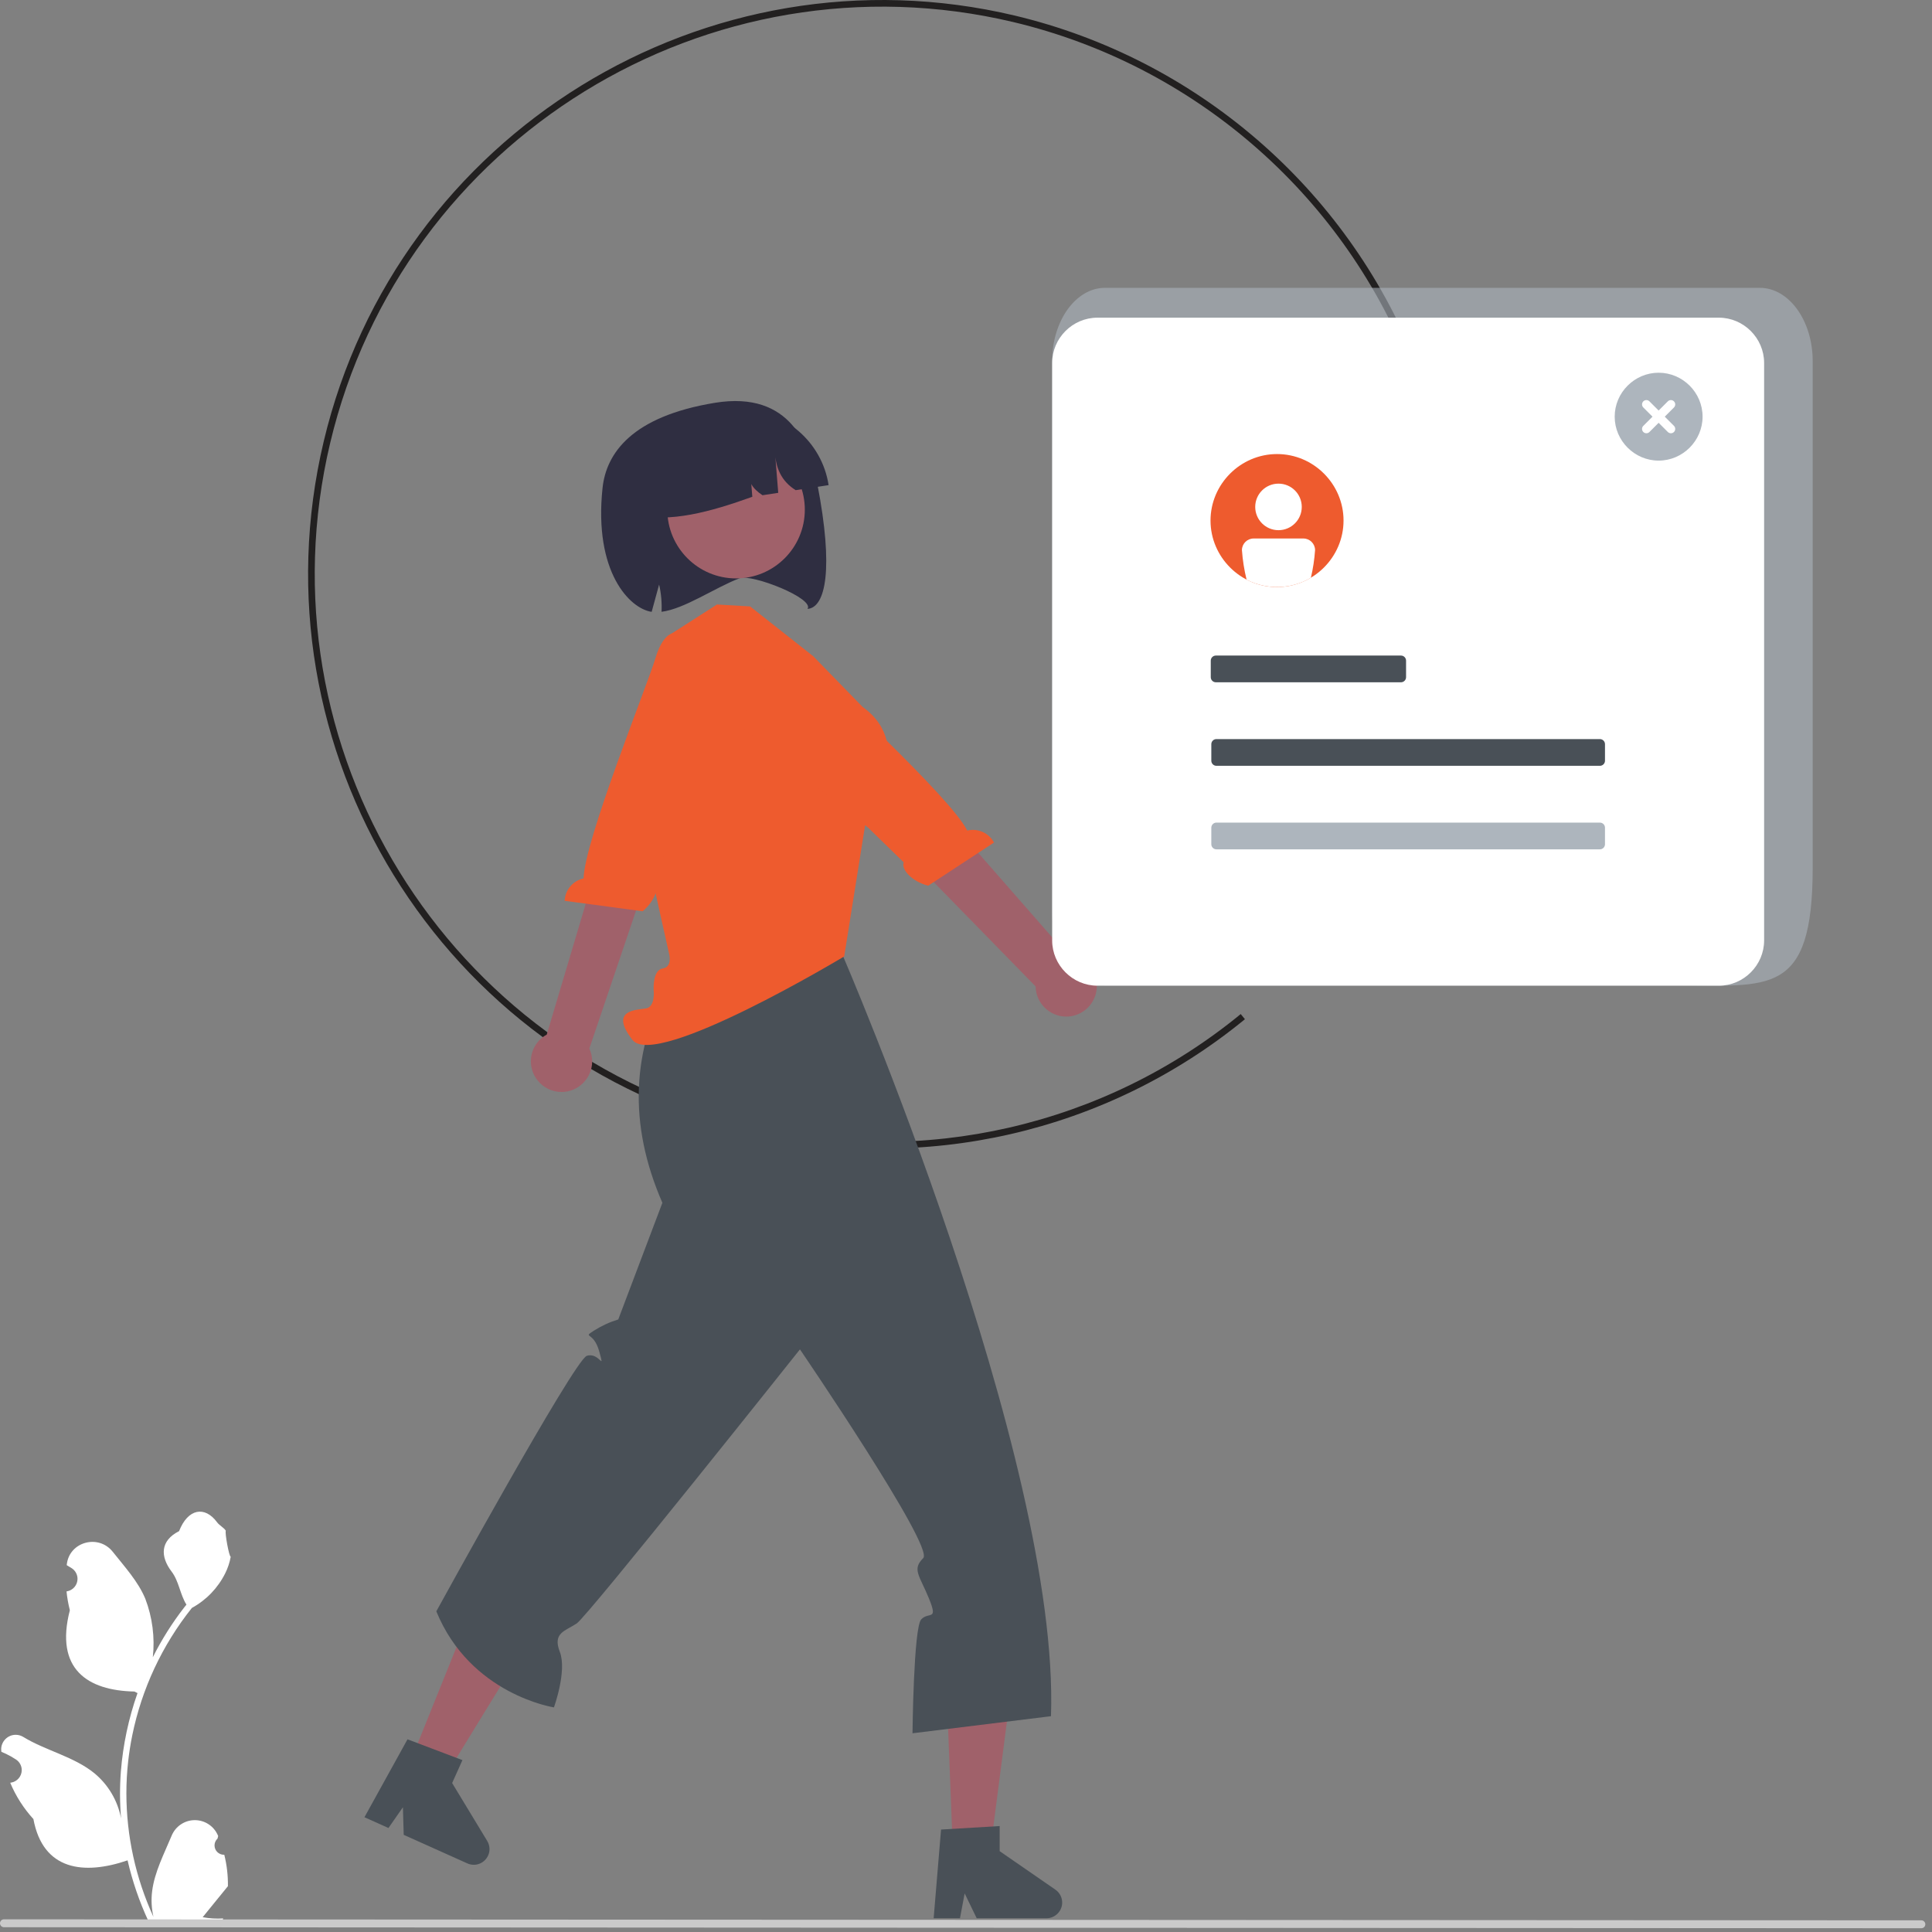 <svg xmlns="http://www.w3.org/2000/svg" xmlns:xlink="http://www.w3.org/1999/xlink" xmlns:serif="http://www.serif.com/" width="100%" height="100%" viewBox="0 0 1920 1920" version="1.1" xml:space="preserve" style="fill-rule:evenodd;clip-rule:evenodd;stroke-linejoin:round;stroke-miterlimit:2;"><rect x="0" y="0" width="1920" height="1920" fill="#808080" stroke="none"/><g><path d="M744.893,1125.66c-306.068,-72.714 -495.915,-380.874 -423.201,-686.942c72.714,-306.068 380.874,-495.915 686.942,-423.201c180.26,43.021 328.79,171.099 397.854,343.072l-6.133,2.463c-68.263,-169.985 -215.074,-296.583 -393.248,-339.106c-302.521,-71.871 -607.115,115.778 -678.986,418.299c-71.871,302.521 115.778,607.115 418.299,678.986c170.584,41.114 350.936,-0.204 486.607,-111.481l4.168,5.123c-137.257,112.581 -319.722,154.384 -492.302,112.787Z" style="fill:#222020;fill-rule:nonzero;"></path><path d="M1664.82,979.285l-566.656,0c-28.967,0 -52.535,-32.663 -52.535,-72.809l0,-547.619c0,-40.146 23.568,-72.81 52.535,-72.81l650.741,0c28.967,0 52.535,32.664 52.535,72.81l-0,503.296c-0,129.137 -43.444,117.132 -136.62,117.132Z" style="fill:#adb5bd;fill-opacity:0.58;fill-rule:nonzero;"></path><g><path d="M947.103,1843.16l36.468,0l35.44,-274.284l-82.596,0l10.688,274.284Z" style="fill:#a0616a;fill-rule:nonzero;"></path><path d="M935.203,1818.19l58.26,-3.477l0,24.961l55.39,38.254c4.212,2.909 6.733,7.712 6.733,12.831c-0,8.553 -7.038,15.592 -15.592,15.592c-0,-0 -69.362,-0 -69.362,-0l-11.955,-24.691l-4.668,24.691l-26.152,-0l7.346,-88.161Z" style="fill:#495057;fill-rule:nonzero;"></path><path d="M405.611,1756.17l33.27,14.93l144.634,-235.734l-75.355,-33.816l-102.549,254.62Z" style="fill:#a0616a;fill-rule:nonzero;"></path><path d="M404.979,1728.51l54.577,20.681l-10.219,22.773l34.872,57.579c1.475,2.436 2.256,5.231 2.256,8.079c-0,8.554 -7.038,15.592 -15.592,15.592c-2.201,-0 -4.377,-0.466 -6.384,-1.367l-63.281,-28.399l-0.799,-27.421l-14.368,20.615l-23.859,-10.707l42.797,-77.425Z" style="fill:#495057;fill-rule:nonzero;"></path><path d="M667.99,970.416l168.683,-22.872c0,0 216.855,501.525 207.776,757.991l-137.612,16.976c0,0 1.047,-105.165 8.681,-113.211c7.635,-8.046 17.052,2.187 7.634,-20.822c-9.417,-23.009 -16.973,-28.823 -5.661,-40.042c11.312,-11.22 -122.515,-207.443 -122.515,-207.443c0,0 -210.577,264.861 -221.878,272.395c-11.301,7.534 -24.141,9.195 -16.779,28.141c7.362,18.946 -5.829,55.248 -5.829,55.248c0,0 -82.986,-12.587 -116.889,-95.46c0,-0 137.091,-249.745 149.535,-253.89c12.444,-4.146 18.094,16.573 12.444,-4.146c-5.651,-20.718 -16.951,-13.184 -5.651,-20.718c7.612,-4.859 15.849,-8.66 24.485,-11.301l43.85,-115.927c-33.805,-77.539 -31.641,-152.586 9.726,-224.919Z" style="fill:#495057;fill-rule:nonzero;"></path><path d="M666.373,837.705l6.191,57.424l-3.644,75.305l166.796,-19.816l15.673,-112.913l-19.968,0.194l-165.048,-0.194Z" style="fill:#ffb6b6;fill-rule:nonzero;"></path><path d="M808.25,652.217l-62.774,-49.558l-32.952,-1.916l-48.895,31.324l-11.972,61.079l-28.316,68.781l41.531,185.617c0,0 3.896,13.32 -6.312,14.92c-10.207,1.6 -8.983,21.233 -8.983,21.233c-0,0 2.078,17.016 -7.833,18.515c-9.912,1.498 -36.341,1.498 -13.214,31.233c23.127,29.735 210.437,-82.961 210.437,-82.961l22.179,-139.17c-0,-0 51.524,-69.204 -3.964,-108.838l-48.932,-50.259Z" style="fill:#ee5b2e;fill-rule:nonzero;"></path><path d="M534.214,1073.65c-4.301,-5.366 -6.646,-12.042 -6.646,-18.92c0,-11.06 6.065,-21.272 15.776,-26.565l78.959,-264.986l49.372,24.857l-85.988,253.986c1.849,4 2.806,8.354 2.806,12.76c-0,16.687 -13.732,30.419 -30.419,30.419c-9.295,-0 -18.095,-4.26 -23.86,-11.551l-0,0Z" style="fill:#a0616a;fill-rule:nonzero;"></path><path d="M674.968,629.615c0,-0 -14.113,-7.501 -23.767,24.957c-7.728,25.985 -70.441,180.765 -71.24,218.396c-10.582,2.242 -18.362,11.439 -18.82,22.246l77.538,10.391c13.549,-11.428 17.104,-26.863 11.861,-31.444l16.836,-45.98l70.235,-146.293l-52.344,-47.032l-10.299,-5.241Z" style="fill:#ee5b2e;fill-rule:nonzero;"></path><path d="M1089.28,986.553c0.522,-2.245 0.785,-4.544 0.785,-6.849c0,-16.007 -12.702,-29.386 -28.687,-30.215l-181.131,-206.866l-38.423,45.847l187.367,191.825c0.237,16.521 13.893,29.982 30.415,29.982c14.171,0 26.555,-9.901 29.674,-23.724Z" style="fill:#a0616a;fill-rule:nonzero;"></path><path d="M770.343,647.048c-0,0 9.482,-12.866 32.223,12.225c18.205,20.088 141.683,132.527 158.678,166.112c10.511,-2.554 21.503,2.374 26.589,11.92l-65.42,42.9c-17.158,-4.445 -27.038,-16.825 -24.292,-23.222l-35.064,-34.179l-126.591,-101.534l26.857,-65.043l7.02,-9.179Z" style="fill:#ee5b2e;fill-rule:nonzero;"></path><path d="M802.479,605.131c7.268,-10.44 -55.539,-35.12 -67.697,-30.428c-24.944,9.68 -54.414,30.362 -77.343,33.303c0.439,-9.099 -0.373,-18.214 -2.412,-27.092c-2.478,9.02 -4.923,18.072 -7.401,27.125c-21.64,-3.073 -57.685,-39.349 -48.831,-123.036c3.667,-34.46 28.942,-71.1 111.539,-84.679c76.253,-12.488 94.854,44.107 101.99,81.077c16.255,83.952 8.227,122.442 -9.845,123.73Z" style="fill:#2f2e41;fill-rule:nonzero;"></path><circle cx="731.493" cy="506.499" r="68.327" style="fill:#a0616a;"></circle><path d="M823.458,482.117l-32.73,5.002c-14.434,-9.041 -19.932,-22.455 -20.618,-38.224l3.292,40.872l-15.644,2.391c-10.21,-6.812 -14.773,-14.189 -12.027,-22.298l1.919,23.843c-41.696,15.023 -82.114,26.103 -116.238,17.763c-0.677,-4.43 -1.017,-8.905 -1.017,-13.387c0,-43.581 32.149,-81.016 75.23,-87.6l16.846,-2.574c4.43,-0.677 8.906,-1.017 13.387,-1.017c43.581,-0 81.016,32.149 87.6,75.229Z" style="fill:#2f2e41;fill-rule:nonzero;"></path></g><path d="M222.901,1843.24c-0.142,0.006 -0.284,0.009 -0.426,0.009c-5.088,0 -9.276,-4.187 -9.276,-9.275c0,-2.585 1.081,-5.056 2.979,-6.811l0.636,-2.527c-0.084,-0.202 -0.168,-0.404 -0.252,-0.606c-3.893,-9.194 -12.954,-15.197 -22.938,-15.197c-10.051,-0 -19.159,6.083 -23.009,15.368c-7.514,18.099 -17.082,36.228 -19.438,55.365c-1.037,8.459 -0.599,17.034 1.294,25.343c-17.649,-38.5 -26.815,-80.349 -26.874,-122.702c-0.004,-10.628 0.587,-21.248 1.769,-31.811c0.976,-8.659 2.332,-17.256 4.065,-25.791c9.46,-46.311 29.773,-89.724 59.266,-126.662c14.273,-7.788 25.82,-19.768 33.077,-34.318c2.63,-5.231 4.488,-10.815 5.518,-16.579c-1.611,0.211 -6.072,-24.313 -4.858,-25.818c-2.244,-3.405 -6.26,-5.098 -8.711,-8.421c-12.19,-16.526 -28.984,-13.641 -37.751,8.817c-18.728,9.453 -18.91,25.129 -7.418,40.206c7.311,9.591 8.316,22.571 14.731,32.839c-0.66,0.845 -1.347,1.664 -2.006,2.509c-12.065,15.513 -22.58,32.171 -31.395,49.735c2.144,-19.676 -0.415,-39.583 -7.465,-58.077c-7.145,-17.237 -20.538,-31.755 -32.331,-46.656c-14.167,-17.899 -43.216,-10.087 -45.712,12.602c-0.024,0.22 -0.048,0.44 -0.071,0.659c1.752,0.988 3.467,2.037 5.145,3.147c3.49,2.332 5.592,6.263 5.592,10.461c-0,6.181 -4.556,11.493 -10.665,12.434l-0.256,0.04c0.624,6.314 1.727,12.571 3.299,18.717c-15.13,58.512 17.535,79.823 64.176,80.78c1.029,0.528 2.033,1.056 3.062,1.558c-8.856,25.098 -14.411,51.241 -16.525,77.771c-1.197,15.652 -1.127,31.375 0.211,47.016l-0.08,-0.554c-3.378,-17.389 -12.66,-33.088 -26.266,-44.429c-20.214,-16.605 -48.773,-22.72 -70.58,-36.067c-2.327,-1.494 -5.036,-2.289 -7.801,-2.289c-7.922,-0 -14.441,6.519 -14.441,14.44c0,0.635 0.042,1.268 0.125,1.897c0.03,0.194 0.059,0.388 0.09,0.583c3.25,1.324 6.416,2.849 9.477,4.567c1.752,0.988 3.466,2.037 5.144,3.146c3.491,2.333 5.592,6.264 5.592,10.462c-0,6.181 -4.555,11.492 -10.664,12.434l-0.257,0.04c-0.185,0.026 -0.343,0.052 -0.528,0.079c5.554,13.262 13.35,25.47 23.046,36.087c9.46,51.078 50.093,55.925 93.558,41.05l0.026,0c4.769,20.723 11.679,40.895 20.618,60.19l73.652,-0c0.264,-0.819 0.502,-1.664 0.74,-2.482c-6.818,0.429 -13.662,0.021 -20.381,-1.214c5.465,-6.706 10.93,-13.464 16.394,-20.169c0.122,-0.125 0.237,-0.258 0.343,-0.396c2.772,-3.432 5.571,-6.837 8.342,-10.269l0.002,-0.004c0.148,-10.52 -1.06,-21.015 -3.592,-31.226l-0.002,-0.001Z" style="fill:#fff;fill-rule:nonzero;"></path><path d="M3.926,1915.25l1905.51,1.016c2.158,-0 3.934,-1.776 3.934,-3.934c-0,-2.158 -1.776,-3.934 -3.934,-3.934c-0,0 -1905.51,-1.015 -1905.51,-1.015c-2.154,0.006 -3.923,1.78 -3.923,3.933c0,2.154 1.769,3.928 3.923,3.934Z" style="fill:#cacaca;fill-rule:nonzero;"></path><path d="M1708.2,979.58l-617.61,0c-24.655,-0.028 -44.934,-20.307 -44.963,-44.962l0,-573.958c0.029,-24.655 20.308,-44.934 44.963,-44.962l617.61,-0c24.655,0.028 44.934,20.307 44.963,44.962l-0,573.958c-0.029,24.655 -20.308,44.934 -44.963,44.962Z" style="fill:#fff;fill-rule:nonzero;"></path><path d="M1578.21,949.253l-457.286,-0c-24.655,-0.029 -44.934,-20.308 -44.963,-44.963l0,-513.278c0.029,-24.655 20.308,-44.934 44.963,-44.962l556.948,-0c24.654,0.028 44.933,20.307 44.962,44.962l0,413.617c-0.089,79.304 -65.319,144.534 -144.624,144.624Z" style="fill:#fff;fill-rule:nonzero;"></path><path d="M1335.19,517.256c0,0.018 0,0.066 0,0.071c0,36.258 -29.836,66.094 -66.094,66.094c-36.258,0 -66.094,-29.836 -66.094,-66.094c0,-36.251 29.826,-66.085 66.078,-66.094c0.029,0 0.059,0 0.088,0c36.219,0 66.022,29.804 66.022,66.023Z" style="fill:#ee5b2e;fill-rule:nonzero;"></path><path d="M1397.33,656.556l-0,16.422c-0,2.798 -2.272,5.07 -5.07,5.07l-183.947,-0c-2.798,-0 -5.07,-2.272 -5.07,-5.07l0,-16.422c0,-2.798 2.272,-5.07 5.07,-5.07l183.947,0c2.798,0 5.07,2.272 5.07,5.07Z" style="fill:#495057;"></path><path d="M1595.02,739.562l0,16.423c0,2.798 -2.271,5.069 -5.069,5.069l-381.088,0c-2.798,0 -5.07,-2.271 -5.07,-5.069l0,-16.423c0,-2.798 2.272,-5.069 5.07,-5.069l381.088,-0c2.798,-0 5.069,2.271 5.069,5.069Z" style="fill:#495057;"></path><path d="M1595.02,822.568l0,16.423c0,2.798 -2.271,5.07 -5.069,5.07l-381.088,-0c-2.798,-0 -5.07,-2.272 -5.07,-5.07l0,-16.423c0,-2.798 2.272,-5.069 5.07,-5.069l381.088,-0c2.798,-0 5.069,2.271 5.069,5.069Z" style="fill:#adb5bd;"></path><circle cx="1270.55" cy="503.762" r="23.127" style="fill:#fff;"></circle><path d="M1295.34,535.152l-49.558,-0c-6.34,0.007 -11.556,5.222 -11.563,11.563c0.706,9.904 2.253,19.73 4.625,29.372c20.182,10.399 44.363,9.687 63.897,-1.884c2.122,-9.036 3.514,-18.228 4.163,-27.488c-0.007,-6.341 -5.223,-11.556 -11.564,-11.563Z" style="fill:#fff;fill-rule:nonzero;"></path><path d="M1648.33,457.75c-23.957,0 -43.67,-19.714 -43.67,-43.671c-0,-23.957 19.713,-43.67 43.67,-43.67c23.958,-0 43.671,19.713 43.671,43.67c0,0 0,0.001 0,0.001c0,23.957 -19.714,43.67 -43.671,43.67Z" style="fill:#adb5bd;fill-rule:nonzero;"></path><path d="M1663.56,423.218l-9.138,-9.138l9.138,-9.139c0.808,-0.807 1.262,-1.904 1.262,-3.046c-0,-2.363 -1.945,-4.308 -4.308,-4.308c-1.142,0 -2.239,0.454 -3.046,1.262l-9.139,9.138l-9.138,-9.138c-0.808,-0.808 -1.904,-1.262 -3.046,-1.262c-2.364,0 -4.308,1.945 -4.308,4.308c-0,1.142 0.454,2.239 1.261,3.046l9.139,9.139l-9.139,9.138c-0.807,0.808 -1.261,1.904 -1.261,3.046c-0,2.364 1.944,4.308 4.308,4.308c1.142,0 2.238,-0.454 3.046,-1.262l9.138,-9.138l9.139,9.138c0.807,0.808 1.904,1.262 3.046,1.262c2.363,-0 4.308,-1.945 4.308,-4.308c-0,-1.142 -0.455,-2.239 -1.262,-3.046l-0,0Z" style="fill:#fff;fill-rule:nonzero;"></path></g></svg>